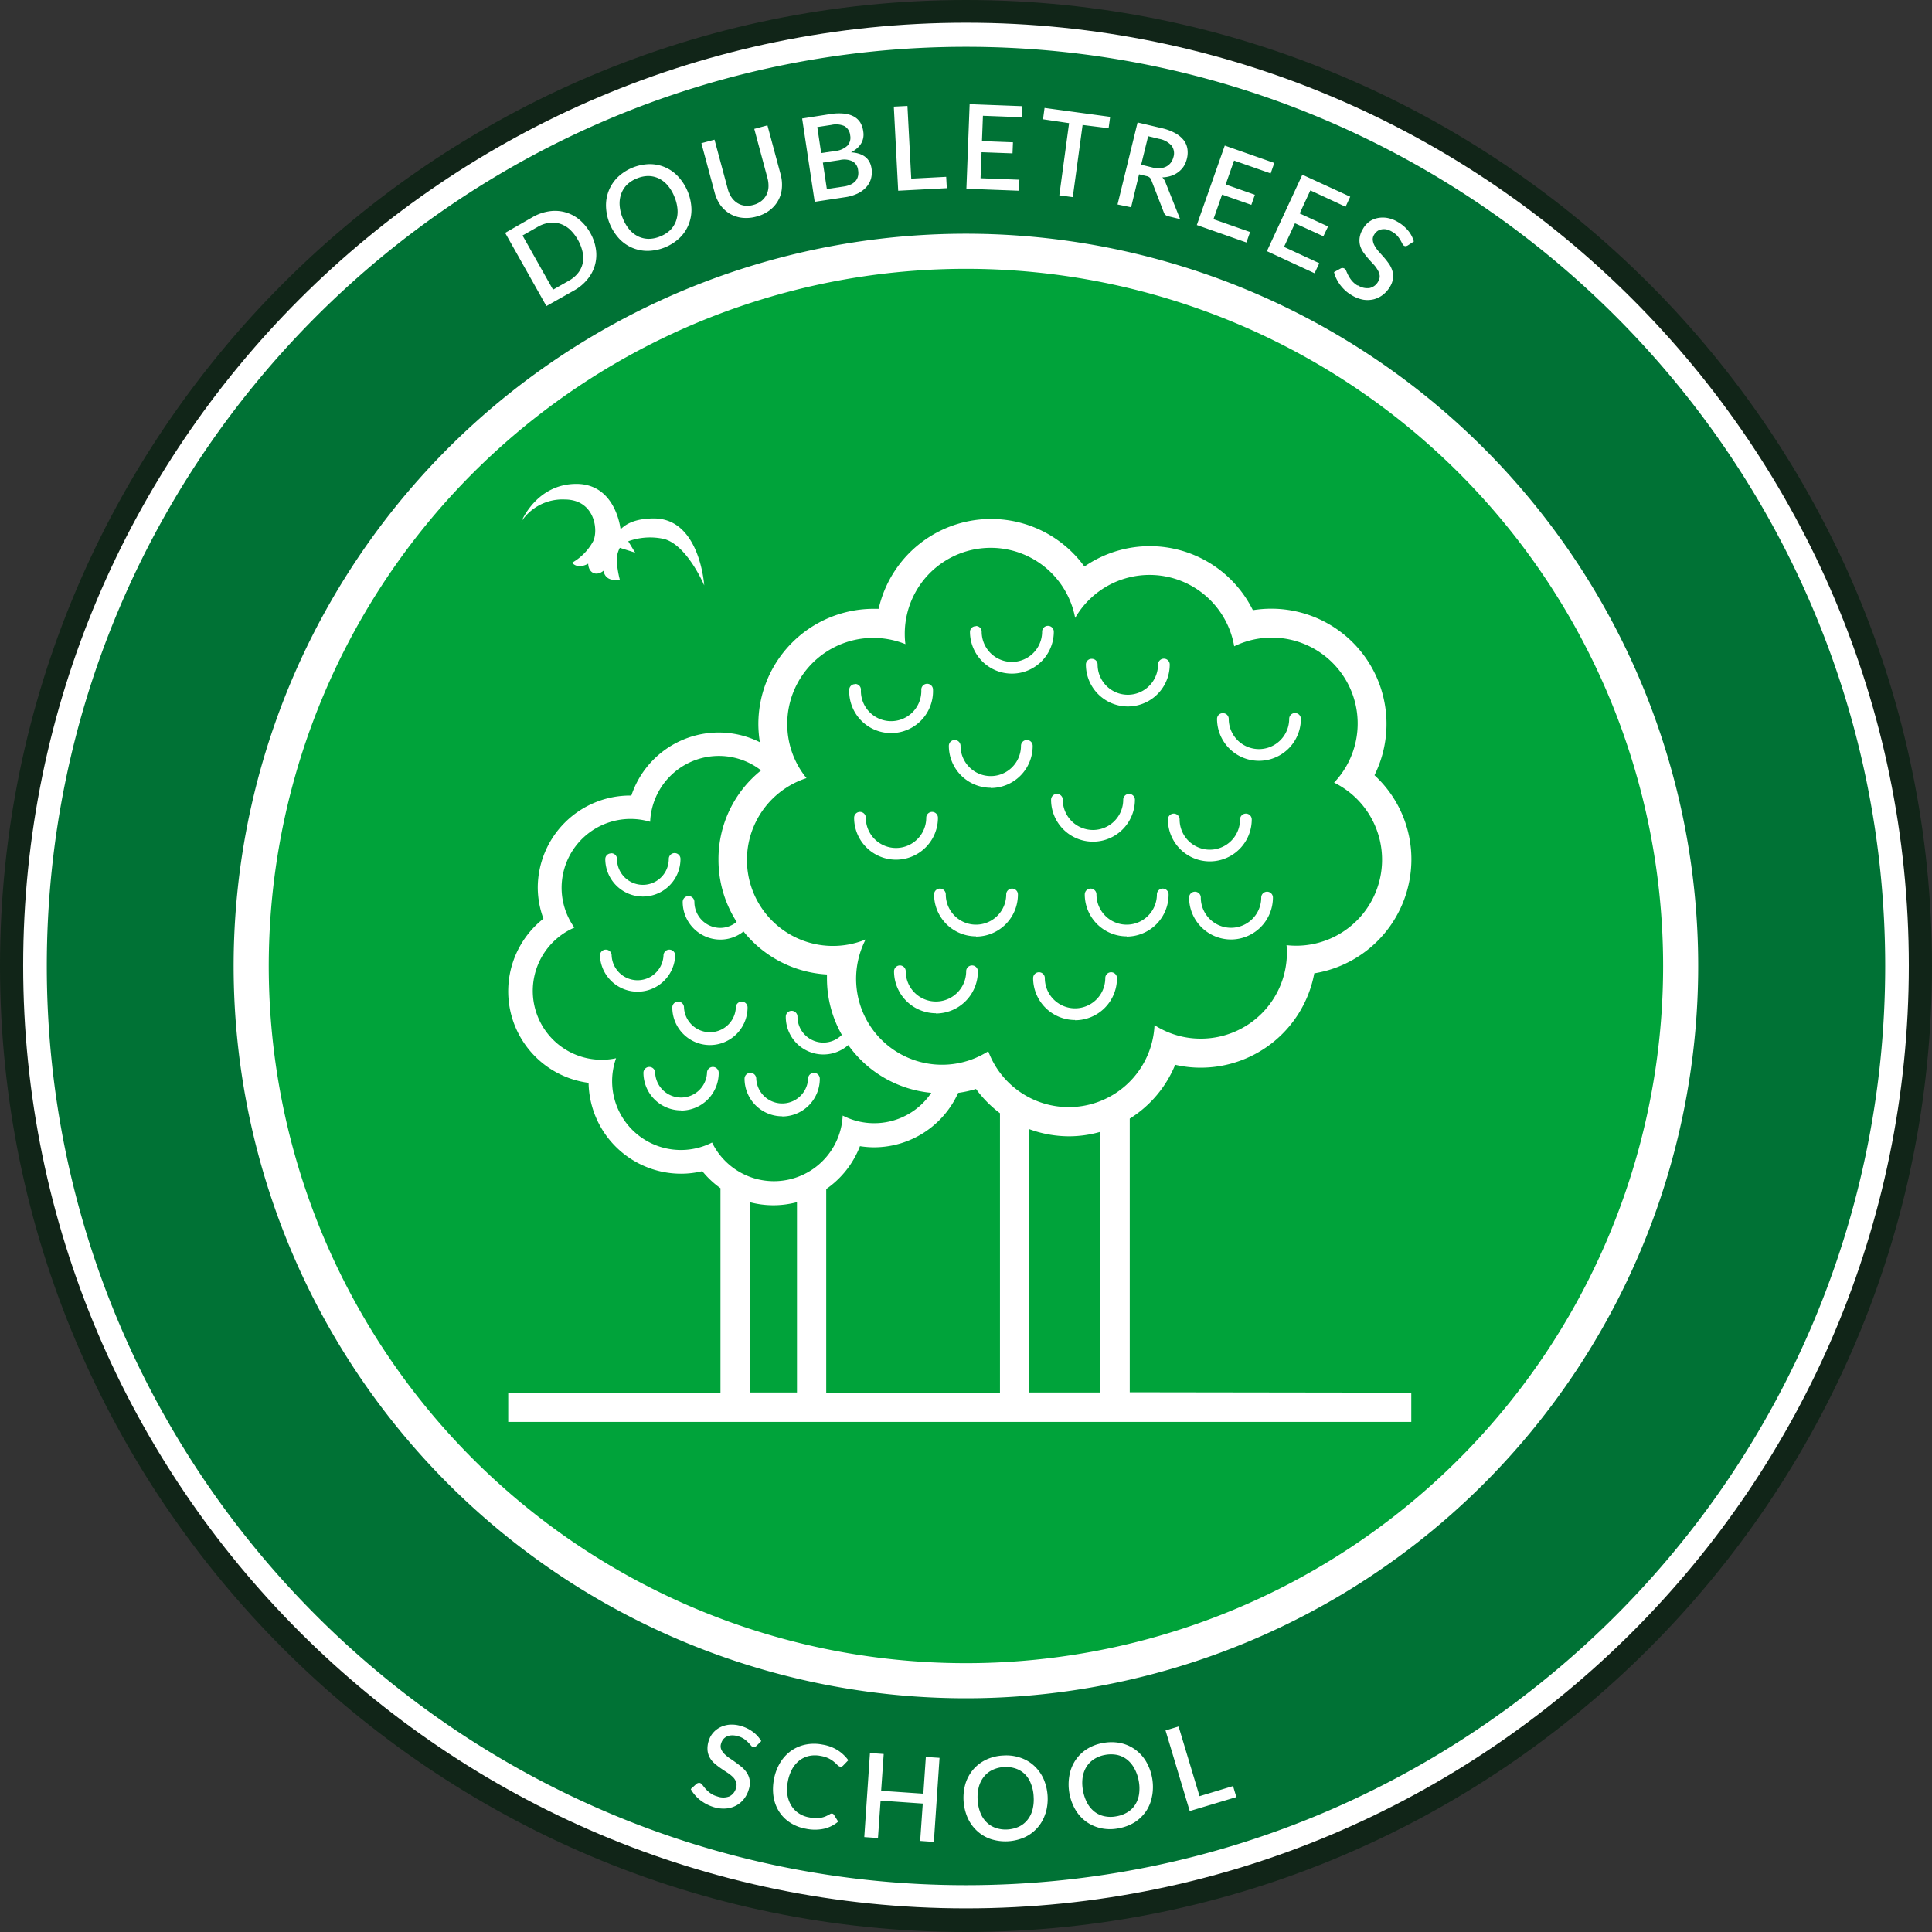 <svg id="Layer_1" data-name="Layer 1" xmlns="http://www.w3.org/2000/svg" xmlns:xlink="http://www.w3.org/1999/xlink" width="340.16" height="340.16" viewBox="0 0 340.16 340.16"><rect x="0" y="0" width="340.16" height="340.16" fill="#333333" stroke="none"/><defs><style>.cls-1{fill:#fff;}.cls-2{fill:#112518;}.cls-3{fill:#00a33a;}.cls-4{fill:#007235;}</style></defs><path class="cls-1" d="M170.08,1.79C77.28,1.79,1.79,77.28,1.79,170.08S77.28,338.36,170.08,338.36s168.29-75.49,168.29-168.28S262.87,1.79,170.08,1.79Z"/><path class="cls-2" d="M170.08,0C76.3,0,0,76.3,0,170.08S76.3,340.16,170.08,340.16s170.08-76.3,170.08-170.08S263.86,0,170.08,0Zm0,336c-91.51,0-166-74.45-166-166s74.45-166,166-166,166,74.45,166,166S261.59,336,170.08,336Z"/><path class="cls-3" d="M149.35,184a6.62,6.62,0,0,1-11-5,1,1,0,1,1,2.06,0,4.56,4.56,0,0,0,7.81,3.2,20.12,20.12,0,0,1-2.62-9.93c0-.24,0-.47,0-.7A20.28,20.28,0,0,1,130.91,164a6.55,6.55,0,0,1-4.09,1.43,6.64,6.64,0,0,1-6.62-6.63,1,1,0,1,1,2.06,0,4.57,4.57,0,0,0,4.56,4.57,4.51,4.51,0,0,0,2.88-1.06,20.17,20.17,0,0,1-3.2-10.92A20,20,0,0,1,134,135.64a12.11,12.11,0,0,0-19.53,9.05,12.14,12.14,0,0,0-15.59,11.63,12.09,12.09,0,0,0,2.25,7,12.13,12.13,0,0,0,7.34,23,12.11,12.11,0,0,0,16.9,14.84,12.12,12.12,0,0,0,23-4.75,12.11,12.11,0,0,0,15.6-4A20.25,20.25,0,0,1,149.35,184Zm-41.72-33.77a1,1,0,0,1,1,1,4.56,4.56,0,1,0,9.12,0,1,1,0,1,1,2.06,0,6.62,6.62,0,1,1-13.24,0A1,1,0,0,1,107.63,150.26Zm-2,18a1,1,0,0,1,2.06,0,4.57,4.57,0,0,0,9.13,0,1,1,0,0,1,2.06,0,6.63,6.63,0,0,1-13.25,0Zm14.28,27.27a6.63,6.63,0,0,1-6.62-6.62,1,1,0,0,1,2.06,0,4.57,4.57,0,0,0,9.13,0,1,1,0,1,1,2.06,0A6.63,6.63,0,0,1,119.92,195.53ZM125,184a6.63,6.63,0,0,1-6.63-6.62,1,1,0,1,1,2.06,0,4.57,4.57,0,0,0,9.13,0,1,1,0,1,1,2.06,0A6.63,6.63,0,0,1,125,184Zm12.71,12.54a6.63,6.63,0,0,1-6.62-6.62,1,1,0,0,1,2.06,0,4.57,4.57,0,0,0,9.13,0,1,1,0,0,1,2.06,0A6.63,6.63,0,0,1,137.74,196.57Z"/><path class="cls-3" d="M132,211.61v33.56h8.32V211.66a16.16,16.16,0,0,1-8.32,0Z"/><path class="cls-3" d="M171.84,191.73a20,20,0,0,1-3.14.69A16.26,16.26,0,0,1,153.91,202a16,16,0,0,1-2.5-.2,16.31,16.31,0,0,1-5.94,7.55v35.86h30.59V196A20.29,20.29,0,0,1,171.84,191.73Z"/><path class="cls-3" d="M211.44,182.87a15.14,15.14,0,0,0,15.14-15.14c0-.45,0-.89-.07-1.32a15.81,15.81,0,0,0,1.69.1,15.14,15.14,0,0,0,6.69-28.72,15.12,15.12,0,0,0-17.59-24,15.12,15.12,0,0,0-28-5,15.13,15.13,0,0,0-30,2.86,14.59,14.59,0,0,0,.11,1.76,15.14,15.14,0,0,0-20.8,14A15,15,0,0,0,142,137a15.14,15.14,0,1,0,10.41,28.41A15.13,15.13,0,0,0,174,185.09a15.12,15.12,0,0,0,29.27-4.6A15,15,0,0,0,211.44,182.87Zm5.3-17.46a7.39,7.39,0,0,1-7.38-7.38,1,1,0,1,1,2.06,0,5.32,5.32,0,1,0,10.64,0,1,1,0,0,1,2.06,0A7.39,7.39,0,0,1,216.74,165.41Zm-1.4-39.84a1,1,0,0,1,1,1,5.32,5.32,0,0,0,10.64,0,1,1,0,0,1,2.06,0,7.38,7.38,0,0,1-14.76,0A1,1,0,0,1,215.34,125.57Zm-7.65,18.71a5.32,5.32,0,0,0,10.64,0,1,1,0,1,1,2.06,0,7.38,7.38,0,0,1-14.76,0,1,1,0,0,1,2.06,0ZM192.25,116a1,1,0,0,1,1,1,5.32,5.32,0,1,0,10.64,0,1,1,0,0,1,2.06,0,7.38,7.38,0,0,1-14.76,0A1,1,0,0,1,192.25,116Zm-5.13,24.81a5.32,5.32,0,0,0,10.64,0,1,1,0,0,1,2.06,0,7.38,7.38,0,0,1-14.76,0,1,1,0,0,1,2.06,0Zm-15.28-30.59a1,1,0,0,1,1,1,5.32,5.32,0,1,0,10.64,0,1,1,0,0,1,2.06,0,7.38,7.38,0,1,1-14.76,0A1,1,0,0,1,171.84,110.26Zm-21.26,10.2a1,1,0,0,1,1,1,5.32,5.32,0,1,0,10.63,0,1,1,0,0,1,2.06,0,7.38,7.38,0,1,1-14.75,0A1,1,0,0,1,150.58,120.46Zm-.2,23.56a1,1,0,0,1,2.06,0,5.32,5.32,0,0,0,10.64,0,1,1,0,1,1,2.06,0,7.38,7.38,0,0,1-14.76,0Zm14.41,34.42a7.4,7.4,0,0,1-7.38-7.39,1,1,0,0,1,2.06,0,5.32,5.32,0,1,0,10.64,0,1,1,0,0,1,2.06,0A7.4,7.4,0,0,1,164.79,178.44Zm7.05-13.54a7.39,7.39,0,0,1-7.38-7.38,1,1,0,1,1,2.06,0,5.32,5.32,0,0,0,10.64,0,1,1,0,1,1,2.06,0A7.39,7.39,0,0,1,171.84,164.9Zm2.6-26.16a7.39,7.39,0,0,1-7.38-7.38,1,1,0,0,1,2.06,0,5.32,5.32,0,0,0,10.64,0,1,1,0,0,1,2.06,0A7.39,7.39,0,0,1,174.44,138.74Zm14.84,40.89a7.39,7.39,0,0,1-7.38-7.38,1,1,0,0,1,2.06,0,5.32,5.32,0,0,0,10.64,0,1,1,0,0,1,2.06,0A7.39,7.39,0,0,1,189.28,179.63Zm9.09-14.73a7.39,7.39,0,0,1-7.38-7.38,1,1,0,0,1,2.06,0,5.32,5.32,0,0,0,10.64,0,1,1,0,0,1,2.06,0A7.39,7.39,0,0,1,198.37,164.9Z"/><path class="cls-3" d="M170.08,47.33A122.75,122.75,0,1,0,292.82,170.08,122.75,122.75,0,0,0,170.08,47.33ZM101.48,85.2c7,0,7.78,8,7.78,8,1.21-1.25,3.16-1.92,5.88-1.92,8.11,0,8.85,11.79,8.85,11.79s-2.95-7-7-8.16a11.28,11.28,0,0,0-6.38.39l1.22,2-2.7-.85a4.82,4.82,0,0,0-.55,2.2,18.76,18.76,0,0,0,.55,3.42H108a1.72,1.72,0,0,1-1.72-1.6c-1.3,1.08-2.66.4-2.72-1.23,0,0-1.73,1.08-2.84-.16a9.63,9.63,0,0,0,3.68-3.72c1-1.86.41-7.42-5-7.42a8.67,8.67,0,0,0-7.59,3.86S94.45,85.2,101.48,85.2Zm147,160v5.15h-159v-5.15h37.37v-36a16.07,16.07,0,0,1-3.2-3,15.73,15.73,0,0,1-3.76.45,16.29,16.29,0,0,1-16.26-16,16.26,16.26,0,0,1-7.95-28.9,16,16,0,0,1-1-5.47A16.27,16.27,0,0,1,111,140.07h.16a16.21,16.21,0,0,1,22.63-9.39h0a20,20,0,0,1-.27-3.2,20.31,20.31,0,0,1,20.29-20.29l.89,0a20.3,20.3,0,0,1,36.23-7.44,20.25,20.25,0,0,1,29.66,7.68,20.52,20.52,0,0,1,3.24-.26A20.29,20.29,0,0,1,242,136.49a20.12,20.12,0,0,1,6.5,14.88,20.34,20.34,0,0,1-17.1,20,20.33,20.33,0,0,1-20,16.61,19.82,19.82,0,0,1-4.49-.51,20.22,20.22,0,0,1-8,9.48v48.18Z"/><path class="cls-3" d="M181.21,198.8v46.37h12.54v-45.9a19.9,19.9,0,0,1-5.55.79A20.31,20.31,0,0,1,181.21,198.8Z"/><path class="cls-4" d="M110.82,40.42a4.85,4.85,0,0,0,1.57,1.22,4.36,4.36,0,0,0,1.86.41,5.3,5.3,0,0,0,2-.43,5.42,5.42,0,0,0,1.77-1.12,4.4,4.4,0,0,0,1-1.59,4.88,4.88,0,0,0,.27-2,7.15,7.15,0,0,0-.55-2.27,7.07,7.07,0,0,0-1.19-2,4.91,4.91,0,0,0-1.57-1.23,4.48,4.48,0,0,0-1.86-.42,5.39,5.39,0,0,0-2,.43,5.27,5.27,0,0,0-1.75,1.12,4.38,4.38,0,0,0-1,1.6,5,5,0,0,0-.27,2,7.06,7.06,0,0,0,.54,2.26A7.24,7.24,0,0,0,110.82,40.42Z"/><path class="cls-4" d="M147.82,28.19l-2.94.44.7,4.65,2.95-.44a4.28,4.28,0,0,0,1.33-.39,2.53,2.53,0,0,0,.83-.65,2,2,0,0,0,.39-.85,2.86,2.86,0,0,0,0-1,2,2,0,0,0-.95-1.53A3.43,3.43,0,0,0,147.82,28.19Z"/><path class="cls-4" d="M204.21,29.62a2.81,2.81,0,0,0,1.13-.3,2.35,2.35,0,0,0,.81-.69,3,3,0,0,0,.46-1,2.23,2.23,0,0,0-.35-2,3.84,3.84,0,0,0-2.21-1.19l-1.9-.46L200.92,29l1.84.45A4.47,4.47,0,0,0,204.21,29.62Z"/><path class="cls-4" d="M100.14,49.43a5.33,5.33,0,0,0,1.61-1.33,4.16,4.16,0,0,0,.83-1.7,4.75,4.75,0,0,0,0-2,7.9,7.9,0,0,0-2.25-4,4.83,4.83,0,0,0-1.71-1,4.43,4.43,0,0,0-1.89-.17,5.39,5.39,0,0,0-2,.68L92,41.46,97.37,51Z"/><path class="cls-4" d="M147,26.59a3.66,3.66,0,0,0,2.19-.93,2.08,2.08,0,0,0,.5-1.82,2.1,2.1,0,0,0-1-1.64,3.71,3.71,0,0,0-2.3-.21l-2.49.38.68,4.58Z"/><path class="cls-4" d="M170.08,8.24C80.84,8.24,8.24,80.84,8.24,170.08s72.6,161.84,161.84,161.84,161.84-72.6,161.84-161.84S259.32,8.24,170.08,8.24Zm69,42a3,3,0,0,0,2.07.47,2.27,2.27,0,0,0,1.51-1.16,1.68,1.68,0,0,0,.26-1,2.48,2.48,0,0,0-.35-1,5.14,5.14,0,0,0-.73-1c-.3-.32-.61-.65-.91-1a12.46,12.46,0,0,1-.85-1.07,4.09,4.09,0,0,1-.6-1.2,3.5,3.5,0,0,1-.1-1.38,4,4,0,0,1,.59-1.6,4,4,0,0,1,1-1.19,3.86,3.86,0,0,1,1.46-.69,4.68,4.68,0,0,1,1.76-.06,5.53,5.53,0,0,1,1.92.72,6.7,6.7,0,0,1,1.82,1.53,5.11,5.11,0,0,1,1,1.91l-1.08.7a1,1,0,0,1-.35.12.62.62,0,0,1-.31-.08.81.81,0,0,1-.29-.37c-.09-.17-.2-.38-.33-.61a5.34,5.34,0,0,0-.54-.75,3.62,3.62,0,0,0-.91-.72,3.56,3.56,0,0,0-1-.42,2.29,2.29,0,0,0-.9,0,1.76,1.76,0,0,0-.74.32,2.1,2.1,0,0,0-.55.63,1.45,1.45,0,0,0-.22,1,2.52,2.52,0,0,0,.36,1,5.54,5.54,0,0,0,.73,1l.89,1c.3.35.58.71.85,1.09a4.46,4.46,0,0,1,.59,1.2,3.25,3.25,0,0,1,.14,1.33,3.76,3.76,0,0,1-.52,1.49,5.2,5.2,0,0,1-1.23,1.43,4.53,4.53,0,0,1-1.61.81,4.71,4.71,0,0,1-1.88.08,5.83,5.83,0,0,1-2-.77,6.61,6.61,0,0,1-1.13-.81,7.77,7.77,0,0,1-.92-1,7,7,0,0,1-.68-1.11,5.3,5.3,0,0,1-.42-1.17l1.18-.65a.71.71,0,0,1,.32-.07.62.62,0,0,1,.32.09.87.87,0,0,1,.34.45,8.29,8.29,0,0,0,.36.77,5.25,5.25,0,0,0,.6.91A4,4,0,0,0,239,50.26Zm-1.35-15.61-.82,1.77-6.2-2.88-1.88,4.06,5,2.29L233,41.6,228,39.31l-1.93,4.16,6.21,2.87-.83,1.77-8.39-3.89,6.24-13.46Zm-22.09-9,8.72,3.06-.64,1.84-6.44-2.26-1.48,4.21,5.14,1.81-.62,1.78-5.15-1.81-1.52,4.33,6.45,2.26-.65,1.84-8.73-3.07Zm-15.35-4.07,4.24,1a9,9,0,0,1,2.38.88,4.9,4.9,0,0,1,1.49,1.23,3.39,3.39,0,0,1,.66,1.52,4.37,4.37,0,0,1-.09,1.75,4.52,4.52,0,0,1-.56,1.35,4,4,0,0,1-.94,1,4.16,4.16,0,0,1-1.27.67,5.41,5.41,0,0,1-1.56.27,2.35,2.35,0,0,1,.57.91l2.57,6.44-2.1-.51a1,1,0,0,1-.78-.7l-2.19-5.66a1.1,1.1,0,0,0-.29-.45,1.17,1.17,0,0,0-.57-.26l-1.3-.31-1.4,5.8L196.76,36ZM183.91,19l11.55,1.57-.27,2L190.61,22l-1.73,12.71-2.37-.32,1.72-12.71L183.64,21Zm-13.19-.66,9.24.35-.08,1.95-6.82-.26-.17,4.46,5.46.21L178.27,27l-5.45-.2-.18,4.58,6.84.26-.09,1.94-9.24-.35Zm-10.95.31.67,12.8,6.15-.32.11,2-8.56.45-.77-14.81Zm-13.62,1.44A9.48,9.48,0,0,1,148.6,20a4.62,4.62,0,0,1,1.75.52,3.14,3.14,0,0,1,1.13,1.07A4.29,4.29,0,0,1,152,23.2a3.23,3.23,0,0,1,0,1,3,3,0,0,1-.35,1,3.48,3.48,0,0,1-.72.88,4.73,4.73,0,0,1-1.09.74q3.21.2,3.61,2.84a4.34,4.34,0,0,1-.09,1.77,3.8,3.8,0,0,1-.82,1.5A4.94,4.94,0,0,1,151,34.07a7.42,7.42,0,0,1-2.19.65l-5.37.81-2.21-14.67ZM125.8,24.59l2.32,8.62a5.12,5.12,0,0,0,.65,1.5,3.6,3.6,0,0,0,1,1,3.15,3.15,0,0,0,1.31.49,3.79,3.79,0,0,0,1.55-.12,3.86,3.86,0,0,0,1.41-.68,3.25,3.25,0,0,0,.89-1.07,3.44,3.44,0,0,0,.37-1.38,5.17,5.17,0,0,0-.18-1.62l-2.32-8.64,2.32-.62,2.32,8.63a6.92,6.92,0,0,1,.22,2.45,5.34,5.34,0,0,1-.66,2.17,5.51,5.51,0,0,1-1.5,1.71,6.52,6.52,0,0,1-2.31,1.1,6.72,6.72,0,0,1-2.56.21,5.43,5.43,0,0,1-2.16-.73,5.52,5.52,0,0,1-1.66-1.54,7,7,0,0,1-1-2.23l-2.32-8.63Zm-18.6,8.94a6.84,6.84,0,0,1,1.57-2.34,8.37,8.37,0,0,1,5.61-2.29,6.76,6.76,0,0,1,5.06,2.23,8.83,8.83,0,0,1,2.3,5.62,7,7,0,0,1-.5,2.79,6.7,6.7,0,0,1-1.57,2.34,8.37,8.37,0,0,1-5.61,2.29A6.8,6.8,0,0,1,109,42a8.83,8.83,0,0,1-2.3-5.63A7,7,0,0,1,107.2,33.53ZM93.82,38.2a8.23,8.23,0,0,1,2.91-1A6.69,6.69,0,0,1,102,38.67,8.29,8.29,0,0,1,103.92,41a8.07,8.07,0,0,1,1,2.89,6.68,6.68,0,0,1-1.46,5.25,8.17,8.17,0,0,1-2.38,2l-4.88,2.75L88.94,41Zm39.37,269.19a1,1,0,0,1-.31.19.58.58,0,0,1-.32,0,.79.79,0,0,1-.37-.29c-.13-.15-.28-.32-.47-.51a5.44,5.44,0,0,0-.7-.6,3.6,3.6,0,0,0-1.06-.48,3.43,3.43,0,0,0-1.09-.16,2.23,2.23,0,0,0-.88.19,1.83,1.83,0,0,0-.64.49,2,2,0,0,0-.38.75,1.42,1.42,0,0,0,0,1,2.51,2.51,0,0,0,.57.84,6.79,6.79,0,0,0,.94.77c.37.24.74.5,1.11.77s.74.55,1.09.85a4.57,4.57,0,0,1,.86,1,3.41,3.41,0,0,1,.46,1.26,3.58,3.58,0,0,1-.16,1.58,4.91,4.91,0,0,1-.84,1.68,4.38,4.38,0,0,1-1.37,1.17,4.65,4.65,0,0,1-1.81.53,5.81,5.81,0,0,1-2.17-.25,7.55,7.55,0,0,1-2.41-1.26,6.68,6.68,0,0,1-.93-.91,6,6,0,0,1-.69-1l1-.92a.85.85,0,0,1,.3-.15.63.63,0,0,1,.33,0,.88.88,0,0,1,.44.36c.14.19.32.41.53.66a5.45,5.45,0,0,0,.81.74,3.7,3.7,0,0,0,1.26.6,3,3,0,0,0,2.12,0,2.24,2.24,0,0,0,1.18-1.49,1.63,1.63,0,0,0,0-1.07,2.32,2.32,0,0,0-.56-.86,6.29,6.29,0,0,0-.95-.75c-.37-.24-.74-.48-1.11-.74a12.52,12.52,0,0,1-1.09-.83,3.84,3.84,0,0,1-.86-1,3.28,3.28,0,0,1-.44-1.31,4.24,4.24,0,0,1,.19-1.7,3.86,3.86,0,0,1,.74-1.4,4,4,0,0,1,1.25-1,4.55,4.55,0,0,1,1.69-.48,5.5,5.5,0,0,1,2,.23,6.43,6.43,0,0,1,2.13,1.05,5.4,5.4,0,0,1,1.45,1.61Zm15.23,3.5a.86.86,0,0,1-.22.15.56.56,0,0,1-.32,0,.9.9,0,0,1-.43-.27,6.49,6.49,0,0,0-.58-.54,5.06,5.06,0,0,0-.92-.61,5.2,5.2,0,0,0-1.47-.46,5.07,5.07,0,0,0-2,0,4.4,4.4,0,0,0-1.7.78,5.11,5.11,0,0,0-1.3,1.52,7.35,7.35,0,0,0-.77,2.22,7,7,0,0,0-.07,2.36,5.09,5.09,0,0,0,.69,1.88,4.27,4.27,0,0,0,1.3,1.34,4.72,4.72,0,0,0,1.78.71,7,7,0,0,0,1.1.14,4,4,0,0,0,.93-.05,3.75,3.75,0,0,0,.83-.22,5.7,5.7,0,0,0,.82-.41.58.58,0,0,1,.44-.11.41.41,0,0,1,.3.21l.75,1.2a6,6,0,0,1-2.49,1.25,7.69,7.69,0,0,1-3.21,0,7.44,7.44,0,0,1-2.79-1.09A6.45,6.45,0,0,1,137.2,319a6.92,6.92,0,0,1-1-2.62,9,9,0,0,1,.07-3.1,8.65,8.65,0,0,1,1.08-2.91,7.12,7.12,0,0,1,1.91-2.09,6.77,6.77,0,0,1,2.56-1.11,7.62,7.62,0,0,1,3,0,7.14,7.14,0,0,1,2.69,1,6.88,6.88,0,0,1,1.85,1.75Zm16,13.41-2.41-.17.46-6.58-7.43-.52-.46,6.59-2.41-.17,1-14.8,2.42.17-.45,6.48,7.43.51.44-6.47,2.41.16Zm19.64-5a6.81,6.81,0,0,1-3.62,4.17,8.4,8.4,0,0,1-6,.33,6.72,6.72,0,0,1-2.42-1.44,7,7,0,0,1-1.65-2.3A8.89,8.89,0,0,1,170,314a7.16,7.16,0,0,1,1.38-2.48,6.94,6.94,0,0,1,2.25-1.7,7.79,7.79,0,0,1,3-.73,7.63,7.63,0,0,1,3.06.4,6.64,6.64,0,0,1,2.42,1.44,7.13,7.13,0,0,1,1.64,2.31,8.89,8.89,0,0,1,.33,6.07Zm18.79-3.13a7,7,0,0,1-1,2.63,7.12,7.12,0,0,1-2,2,8,8,0,0,1-2.88,1.1,7.6,7.6,0,0,1-3.08,0,7.09,7.09,0,0,1-2.59-1.12,7,7,0,0,1-1.92-2.08,8.91,8.91,0,0,1-1.11-6A7,7,0,0,1,189.3,310a6.78,6.78,0,0,1,2-2,7.69,7.69,0,0,1,2.87-1.11,8,8,0,0,1,3.08,0,6.8,6.8,0,0,1,2.59,1.13,7,7,0,0,1,1.92,2.08,8.92,8.92,0,0,1,1.11,6Zm6.62,2.7-4.26-14.2,2.3-.69,3.69,12.27,5.9-1.78.58,1.94Zm51.73-57.59A128.93,128.93,0,1,1,170.08,41.15a128.93,128.93,0,0,1,91.16,220.09Z"/><path class="cls-4" d="M199.68,311.29a4.94,4.94,0,0,0-1.29-1.52,4.35,4.35,0,0,0-1.73-.79,5.64,5.64,0,0,0-2.09,0,5.36,5.36,0,0,0-1.95.75,4.46,4.46,0,0,0-1.34,1.36,5,5,0,0,0-.67,1.89,7.07,7.07,0,0,0,.08,2.32,7.21,7.21,0,0,0,.76,2.2,5,5,0,0,0,1.3,1.52,4.28,4.28,0,0,0,1.74.77,5.2,5.2,0,0,0,2.08,0,5.41,5.41,0,0,0,2-.75,4.15,4.15,0,0,0,1.33-1.34,4.73,4.73,0,0,0,.66-1.88,7.13,7.13,0,0,0-.08-2.33A7,7,0,0,0,199.68,311.29Z"/><path class="cls-4" d="M180.46,312.39a4.24,4.24,0,0,0-1.62-1,5.33,5.33,0,0,0-2.08-.27,5.41,5.41,0,0,0-2,.5,4.23,4.23,0,0,0-1.5,1.17,4.92,4.92,0,0,0-.91,1.78,7.19,7.19,0,0,0-.22,2.32,7.09,7.09,0,0,0,.48,2.28,4.79,4.79,0,0,0,1.09,1.67,4.22,4.22,0,0,0,1.62,1,5.33,5.33,0,0,0,2.07.27,5.66,5.66,0,0,0,2-.49,4.29,4.29,0,0,0,1.49-1.17,4.78,4.78,0,0,0,.9-1.77,7.23,7.23,0,0,0,.21-2.33,6.83,6.83,0,0,0-.47-2.27A4.68,4.68,0,0,0,180.46,312.39Z"/></svg>
